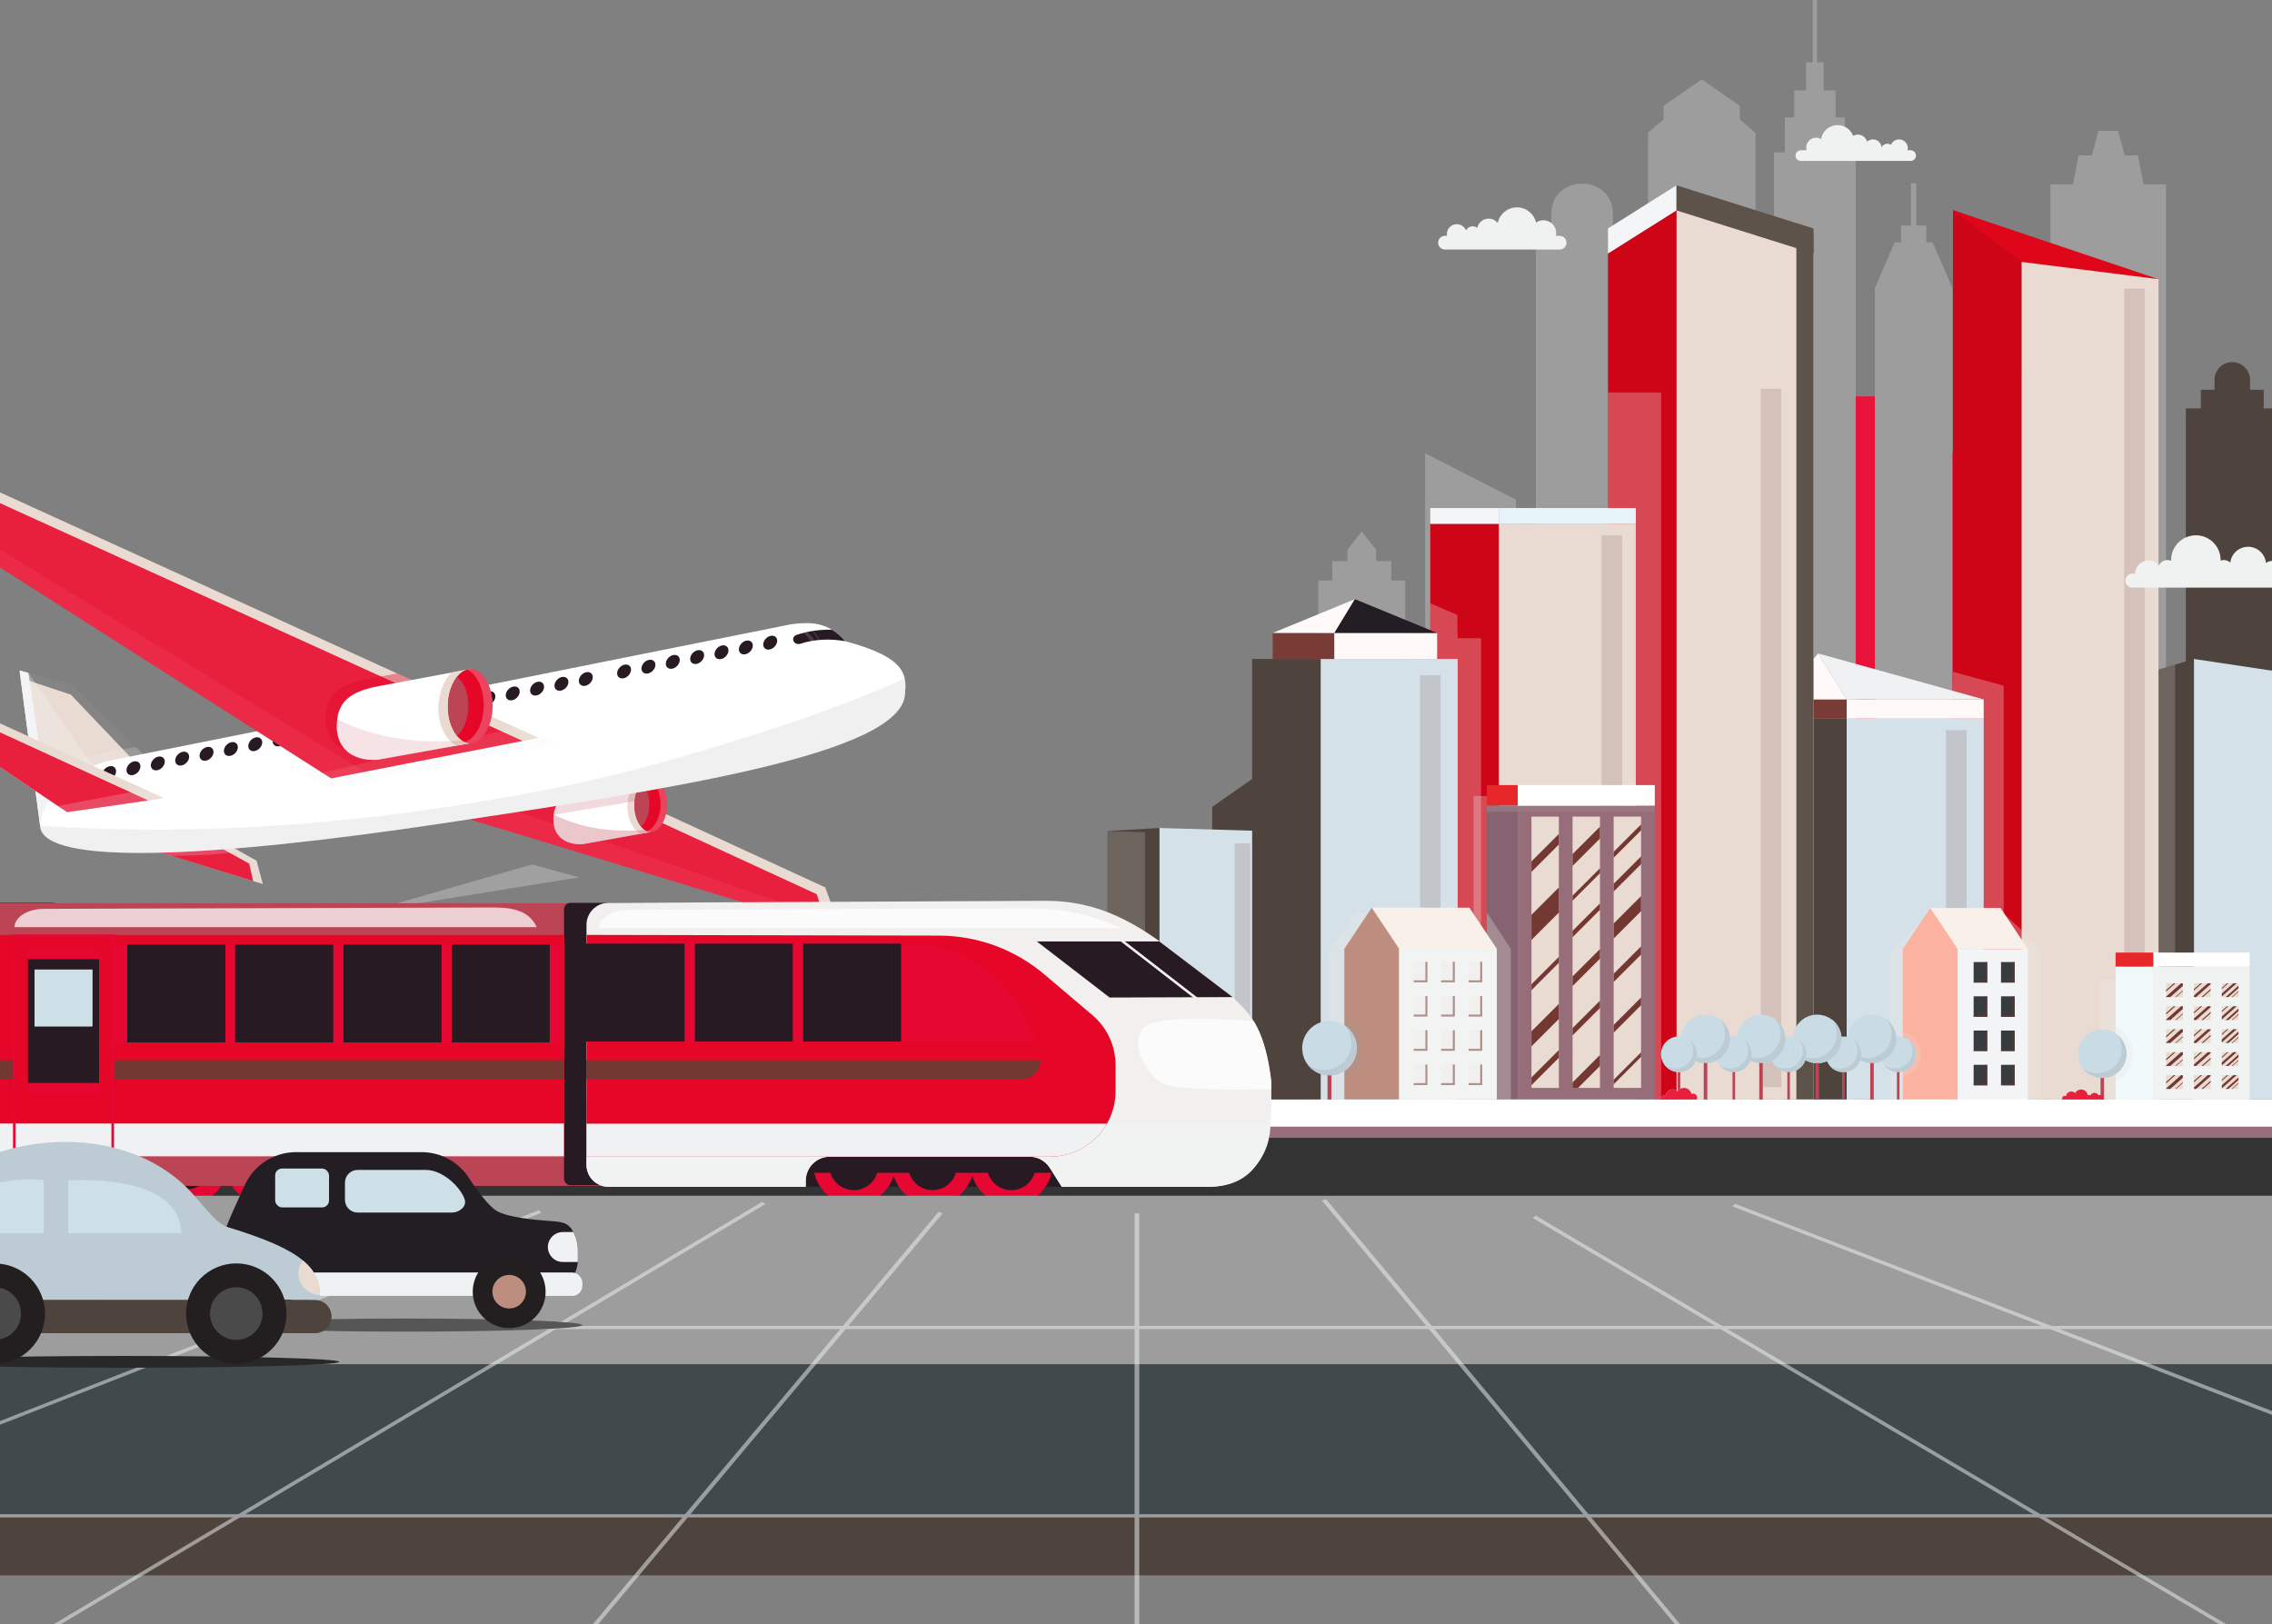 <?xml version="1.0" encoding="UTF-8"?>
<svg id="Layer_2" data-name="Layer 2" xmlns="http://www.w3.org/2000/svg" xmlns:xlink="http://www.w3.org/1999/xlink" viewBox="0 0 1920 1372.71">
  <rect x="0" y="0" width="1920" height="1372.71" fill="#808080" stroke="none"/>
  <defs>
    <style>
      .cls-1 {
        opacity: .1;
      }

      .cls-1, .cls-2, .cls-3, .cls-4, .cls-5, .cls-6, .cls-7, .cls-8, .cls-9, .cls-10, .cls-11, .cls-12, .cls-13, .cls-14, .cls-15, .cls-16, .cls-17, .cls-18, .cls-19, .cls-20, .cls-21, .cls-22, .cls-23, .cls-24, .cls-25, .cls-26, .cls-27, .cls-28, .cls-29, .cls-30, .cls-31, .cls-32, .cls-33, .cls-34, .cls-35, .cls-36, .cls-37, .cls-38, .cls-39, .cls-40, .cls-41, .cls-42, .cls-43, .cls-44, .cls-45, .cls-46, .cls-47, .cls-48, .cls-49, .cls-50, .cls-51, .cls-52, .cls-53, .cls-54, .cls-55, .cls-56, .cls-57, .cls-58, .cls-59, .cls-60, .cls-61, .cls-62, .cls-63, .cls-64, .cls-65, .cls-66, .cls-67 {
        stroke-width: 0px;
      }

      .cls-1, .cls-2, .cls-3, .cls-4, .cls-5, .cls-7, .cls-8, .cls-9, .cls-10, .cls-11, .cls-12, .cls-13, .cls-14, .cls-15, .cls-16, .cls-17, .cls-18, .cls-19, .cls-65, .cls-66, .cls-67 {
        isolation: isolate;
      }

      .cls-1, .cls-2, .cls-11, .cls-16, .cls-20, .cls-67 {
        fill: #f3f4f6;
      }

      .cls-2 {
        opacity: .05;
      }

      .cls-3 {
        fill: #613029;
      }

      .cls-3, .cls-4, .cls-5, .cls-68 {
        opacity: .15;
      }

      .cls-4, .cls-46 {
        fill: #9d9d9d;
      }

      .cls-5, .cls-9, .cls-14, .cls-48 {
        fill: #b45;
      }

      .cls-69 {
        clip-path: url(#clippath);
      }

      .cls-6 {
        fill: none;
      }

      .cls-7 {
        fill: #dddcdb;
      }

      .cls-7, .cls-8, .cls-9, .cls-10, .cls-11 {
        opacity: .2;
      }

      .cls-8, .cls-12, .cls-13, .cls-15, .cls-17 {
        fill: #ebe7e4;
      }

      .cls-10 {
        fill: #a09a97;
      }

      .cls-12 {
        opacity: .13;
      }

      .cls-13 {
        opacity: .35;
      }

      .cls-14, .cls-15, .cls-16 {
        opacity: .3;
      }

      .cls-17 {
        opacity: .07;
      }

      .cls-18 {
        opacity: .4;
      }

      .cls-18, .cls-37 {
        fill: #e50628;
      }

      .cls-70, .cls-65, .cls-67 {
        opacity: .25;
      }

      .cls-71 {
        opacity: .51;
      }

      .cls-19 {
        opacity: .74;
      }

      .cls-19, .cls-55, .cls-65 {
        fill: #fff;
      }

      .cls-21 {
        fill: #f3f5f7;
      }

      .cls-22 {
        fill: #f2f3f3;
      }

      .cls-23 {
        fill: #f8f0e9;
      }

      .cls-24 {
        fill: #5e534b;
      }

      .cls-25 {
        fill: #733831;
      }

      .cls-26 {
        fill: #4e433d;
      }

      .cls-27 {
        fill: #783b36;
      }

      .cls-28 {
        fill: #282828;
      }

      .cls-29 {
        fill: #4a4a4a;
      }

      .cls-30 {
        fill: #565656;
      }

      .cls-31 {
        fill: #281a23;
      }

      .cls-32 {
        fill: #966d79;
      }

      .cls-33 {
        fill: #373c3f;
      }

      .cls-34 {
        fill: #40494b;
      }

      .cls-35 {
        fill: #231f20;
      }

      .cls-36 {
        fill: #221e24;
      }

      .cls-38 {
        fill: #cd0517;
      }

      .cls-39 {
        fill: #c9dbe4;
      }

      .cls-40 {
        fill: #df0619;
      }

      .cls-41 {
        fill: #d4e1e8;
      }

      .cls-42 {
        fill: #bd8e80;
      }

      .cls-43 {
        fill: #bccbd4;
      }

      .cls-44 {
        fill: #cee0e7;
      }

      .cls-45 {
        fill: #866370;
      }

      .cls-47 {
        fill: #333;
      }

      .cls-49 {
        fill: #997e71;
      }

      .cls-50 {
        fill: #f1f0ee;
      }

      .cls-51 {
        fill: #f1f3f3;
      }

      .cls-52 {
        fill: #f1f9fb;
      }

      .cls-53 {
        fill: #f0f1f2;
      }

      .cls-54 {
        fill: #e60833;
      }

      .cls-56 {
        fill: #fff9f9;
      }

      .cls-57 {
        fill: #e71338;
      }

      .cls-58 {
        fill: #e6282b;
      }

      .cls-59 {
        fill: #e91f3e;
      }

      .cls-60 {
        fill: #e9dbd2;
      }

      .cls-61 {
        fill: #fbb2a0;
      }

      .cls-62 {
        fill: #f0f2f2;
      }

      .cls-63 {
        fill: #f4f5f7;
      }

      .cls-64 {
        fill: #e6f4f9;
      }

      .cls-66 {
        fill: #68352d;
        opacity: .5;
      }
    </style>
    <clipPath id="clippath">
      <rect class="cls-6" width="1920" height="1372.71"/>
    </clipPath>
  </defs>
  <g id="Layer_2-2" data-name="Layer 2">
    <g class="cls-69">
      <g id="Isolation_Mode" data-name="Isolation Mode">
        <g>
          <g>
            <g>
              <rect class="cls-57" x="1708.63" y="368.29" width="32.51" height="569.23"/>
              <rect class="cls-54" x="1818.19" y="609.67" width="32.51" height="327.85"/>
              <rect class="cls-54" x="1918.61" y="708.23" width="32.51" height="229.28"/>
              <rect class="cls-57" x="1638.74" y="381.79" width="30.27" height="555.73"/>
              <rect class="cls-57" x="1558.32" y="334.98" width="30.27" height="602.53"/>
              <rect class="cls-57" x="1478.35" y="375.96" width="30.27" height="561.56"/>
              <rect class="cls-57" x="1371.86" y="353.26" width="30.27" height="584.26"/>
              <rect class="cls-57" x="1276.01" y="467.53" width="30.27" height="469.98"/>
              <rect class="cls-57" x="1185.21" y="600.23" width="30.27" height="337.29"/>
              <rect class="cls-57" x="1091.04" y="708.8" width="30.27" height="228.72"/>
              <polygon class="cls-46" points="1508.34 128.8 1508.34 99.27 1516.24 99.27 1516.24 76.42 1526.28 76.42 1526.28 52.69 1531.91 52.69 1531.91 0 1535.5 0 1535.5 52.69 1541.14 52.69 1541.14 76.42 1551.17 76.42 1551.17 99.27 1559.08 99.27 1559.08 128.8 1568.23 128.8 1568.23 937.52 1499.18 937.52 1499.18 128.8 1508.34 128.8"/>
              <path class="cls-46" d="m1310.95,194.75v-13.54c0-34.75,52.12-34.75,52.12,0v13.54h13.03v742.77h-78.19V194.75h13.04Z"/>
              <polygon class="cls-46" points="1751.88 155.73 1756.57 131.34 1767.74 131.34 1773.34 110.64 1789.91 110.64 1795.52 131.34 1806.69 131.34 1811.37 155.73 1830.38 155.73 1830.38 937.52 1732.81 937.52 1732.81 155.73 1751.88 155.73"/>
              <polygon class="cls-49" points="1675.18 308.45 1681.79 308.45 1686.9 291.08 1694.75 291.08 1699.86 308.45 1706.47 308.45 1717.68 335.92 1717.68 937.52 1663.97 937.52 1663.97 335.92 1675.18 308.45"/>
              <polygon class="cls-46" points="1601.19 204.78 1606.46 204.78 1606.46 190.62 1614.93 190.62 1614.93 154.89 1619.41 154.89 1619.41 190.62 1627.88 190.62 1627.88 204.78 1633.14 204.78 1649.96 243.5 1649.96 937.52 1584.38 937.52 1584.38 243.5 1601.19 204.78"/>
              <polygon class="cls-46" points="1405.86 100.96 1405.86 89.47 1438.09 67.05 1470.32 89.47 1470.32 100.96 1483.49 112.17 1483.49 937.52 1392.69 937.52 1392.69 112.17 1405.86 100.96"/>
              <polygon class="cls-46" points="1204.32 937.52 1281.1 937.52 1281.1 422.26 1204.32 383.03 1204.32 937.52"/>
              <path class="cls-26" d="m1859.86,345.13v-15.75h11.54v-8.41c0-8.25,6.73-14.95,15.02-14.95s15.02,6.69,15.02,14.95v8.41h11.54v15.75h12.67v592.38h-78.47V345.13h12.68Z"/>
              <polygon class="cls-26" points="1060.83 656.45 1097.26 681.86 1097.26 937.52 1024.39 937.52 1024.39 681.86 1060.83 656.45"/>
              <polygon class="cls-46" points="1125.84 490.62 1125.84 474.14 1138.7 474.14 1138.7 464.44 1150.79 449.21 1162.88 464.44 1162.88 474.14 1175.73 474.14 1175.73 490.62 1187.5 490.62 1187.5 937.52 1114.07 937.52 1114.07 490.62 1125.84 490.62"/>
            </g>
            <g>
              <g>
                <polygon class="cls-41" points="1854.01 556.88 1854.01 929.18 1969.8 929.18 1969.8 574.25 1854.01 556.88"/>
                <polygon class="cls-26" points="1796.11 574.25 1796.11 929.18 1854.01 929.18 1854.01 556.88 1796.11 574.25"/>
                <polygon class="cls-8" points="1838.08 561.66 1796.11 574.25 1796.11 929.18 1838.08 929.18 1838.08 561.66"/>
              </g>
              <g>
                <polygon class="cls-41" points="979.75 699.71 979.75 982.06 1067.56 971.45 1067.56 702.27 979.75 699.71"/>
                <polygon class="cls-26" points="935.84 702.27 935.84 971.45 979.75 982.06 979.75 699.71 935.84 702.27"/>
                <polygon class="cls-8" points="967.66 703.34 935.84 702.27 935.84 971.45 967.66 982.06 967.66 703.34"/>
                <rect class="cls-3" x="1043.41" y="712.72" width="13.17" height="252.45"/>
              </g>
              <g>
                <polygon class="cls-60" points="1824.1 929.18 1708.31 929.18 1708.31 199.46 1824.1 235.92 1824.1 929.18"/>
                <polygon class="cls-38" points="1708.31 929.18 1650.41 929.18 1650.41 177.58 1708.31 199.46 1708.31 929.18"/>
                <polygon class="cls-40" points="1650.41 177.58 1824.1 235.92 1708.31 221.33 1650.41 177.58"/>
                <rect class="cls-3" x="1795.15" y="243.87" width="17.37" height="674.88"/>
              </g>
              <g>
                <polygon class="cls-15" points="1693.27 579.46 1693.27 579.46 1693.27 579.46 1650.41 567.74 1650.41 929.16 1693.27 929.16 1693.27 579.46"/>
                <rect class="cls-41" x="1560.57" y="607.25" width="115.79" height="321.93"/>
                <rect class="cls-26" x="1502.68" y="607.25" width="57.89" height="321.93"/>
                <rect class="cls-3" x="1644.52" y="616.97" width="17.37" height="303.93"/>
                <g>
                  <rect class="cls-27" x="1502.68" y="591.06" width="57.89" height="16.19"/>
                  <rect class="cls-56" x="1560.57" y="591.06" width="115.79" height="16.19"/>
                  <polygon class="cls-56" points="1536.49 552.22 1502.68 591.06 1560.57 591.06 1536.49 552.22"/>
                  <polygon class="cls-53" points="1536.49 552.22 1676.36 591.06 1560.57 591.06 1536.49 552.22"/>
                </g>
              </g>
              <g>
                <polygon class="cls-60" points="1416.76 177.74 1416.76 929.18 1532.55 929.18 1532.55 214.21 1416.76 177.74"/>
                <polygon class="cls-38" points="1358.86 214.21 1358.86 929.18 1416.76 929.18 1416.76 177.74 1358.86 214.21"/>
                <rect class="cls-3" x="1487.97" y="328.54" width="17.37" height="590.21"/>
                <polygon class="cls-63" points="1416.76 177.74 1358.86 214.21 1358.86 193.06 1416.76 156.6 1416.76 177.74"/>
                <polygon class="cls-24" points="1532.55 214.21 1416.76 177.74 1416.76 156.6 1532.55 193.06 1532.55 214.21"/>
                <polygon class="cls-24" points="1518.06 929.18 1532.55 929.18 1532.55 197.44 1518.06 193.06 1518.06 929.18"/>
                <rect class="cls-15" x="1358.86" y="331.7" width="44.92" height="597.48"/>
              </g>
              <g>
                <rect class="cls-60" x="1266.58" y="442.66" width="115.79" height="486.52"/>
                <rect class="cls-38" x="1208.68" y="442.66" width="57.89" height="486.52"/>
                <rect class="cls-3" x="1353.42" y="452.36" width="17.37" height="468.53"/>
                <rect class="cls-63" x="1208.68" y="429.34" width="57.89" height="13.32"/>
                <rect class="cls-64" x="1266.58" y="429.34" width="115.79" height="13.32"/>
                <polygon class="cls-15" points="1251.61 929.18 1208.68 929.18 1208.68 519.08 1208.68 509.81 1231.54 519.65 1231.73 539.34 1251.61 539.34 1251.61 929.18"/>
              </g>
              <g>
                <rect class="cls-41" x="1116.05" y="556.88" width="115.79" height="372.3"/>
                <rect class="cls-26" x="1058.16" y="556.88" width="57.89" height="372.3"/>
                <rect class="cls-3" x="1200" y="570.66" width="17.37" height="350.24"/>
                <g>
                  <rect class="cls-27" x="1075.53" y="534.9" width="52.1" height="21.98"/>
                  <rect class="cls-56" x="1127.63" y="534.9" width="86.84" height="21.98"/>
                  <polygon class="cls-56" points="1145 506.35 1075.53 534.9 1127.63 534.9 1145 506.35"/>
                  <polygon class="cls-36" points="1145 506.35 1214.47 534.9 1127.63 534.9 1145 506.35"/>
                </g>
              </g>
              <g>
                <rect class="cls-15" x="1245.26" y="672.67" width="28.34" height="129.14"/>
                <rect class="cls-32" x="1282.61" y="680.84" width="115.79" height="248.34"/>
                <rect class="cls-55" x="1282.61" y="663.47" width="115.79" height="17.37"/>
                <rect class="cls-58" x="1256.49" y="663.47" width="26.11" height="17.37"/>
                <rect class="cls-45" x="1256.49" y="680.84" width="26.11" height="248.34"/>
                <rect class="cls-12" x="1256.49" y="680.84" width="26.11" height="5.21"/>
                <g>
                  <g>
                    <rect class="cls-60" x="1294.19" y="690.1" width="23.16" height="229.27"/>
                    <g>
                      <polygon class="cls-25" points="1317.35 704.79 1294.19 727.95 1294.19 736.83 1317.35 713.67 1317.35 704.79"/>
                      <polygon class="cls-25" points="1317.35 749.95 1294.19 773.11 1294.19 794.34 1317.35 771.18 1317.35 749.95"/>
                      <polygon class="cls-25" points="1317.35 808.62 1294.19 831.77 1294.19 836.79 1317.35 813.63 1317.35 808.62"/>
                      <polygon class="cls-25" points="1317.35 848.37 1294.19 871.53 1294.19 884.26 1317.35 861.11 1317.35 848.37"/>
                      <polygon class="cls-25" points="1294.19 910.51 1294.19 917.07 1317.35 893.91 1317.35 887.35 1294.19 910.51"/>
                    </g>
                  </g>
                  <g>
                    <rect class="cls-60" x="1328.92" y="690.1" width="23.16" height="229.27"/>
                    <polygon class="cls-25" points="1352.08 698.62 1328.92 721.78 1328.92 731.81 1352.08 708.65 1352.08 698.62"/>
                    <polygon class="cls-25" points="1352.08 733.74 1328.92 756.9 1328.92 761.14 1352.08 737.99 1352.08 733.74"/>
                    <polygon class="cls-25" points="1328.92 792.02 1352.08 768.86 1352.08 763.46 1328.92 786.62 1328.92 792.02"/>
                    <polygon class="cls-25" points="1352.08 802.06 1328.92 825.21 1328.92 833.32 1352.08 810.16 1352.08 802.06"/>
                    <polygon class="cls-25" points="1328.92 868.83 1328.92 875 1352.08 851.84 1352.08 845.67 1328.92 868.83"/>
                    <polygon class="cls-25" points="1352.08 891.6 1328.92 914.76 1328.92 919.38 1333.57 919.38 1352.08 900.86 1352.08 891.6"/>
                  </g>
                  <g>
                    <rect class="cls-60" x="1363.66" y="690.1" width="23.16" height="229.27"/>
                    <polygon class="cls-25" points="1386.82 696.69 1363.66 719.85 1363.66 724.86 1386.82 701.71 1386.82 696.69"/>
                    <polygon class="cls-25" points="1386.82 723.71 1363.66 746.86 1363.66 753.42 1386.82 730.27 1386.82 723.71"/>
                    <polygon class="cls-25" points="1386.82 842.97 1363.66 866.12 1363.66 872.69 1386.82 849.53 1386.82 842.97"/>
                    <polygon class="cls-25" points="1386.82 889.28 1363.66 912.44 1363.66 916.3 1386.82 893.14 1386.82 889.28"/>
                    <polygon class="cls-25" points="1363.66 822.9 1363.66 829.84 1386.82 806.69 1386.82 799.74 1363.66 822.9"/>
                    <polygon class="cls-25" points="1386.82 757.28 1363.66 780.44 1363.66 793.18 1386.82 770.02 1386.82 757.28"/>
                  </g>
                </g>
                <rect class="cls-17" x="1282.61" y="680.84" width="115.79" height="5.21"/>
              </g>
              <g>
                <polygon class="cls-15" points="1166.57 771.13 1145.72 771.13 1145.72 771.13 1146.3 771.13 1122.56 805 1122.56 929.18 1166.57 929.18 1166.57 771.13"/>
                <polygon class="cls-15" points="1276.73 801.81 1256.49 771.08 1256.49 929.18 1276.73 929.18 1276.73 801.81 1276.73 801.81 1276.73 801.81"/>
                <polygon class="cls-23" points="1241.76 767.08 1159.23 767.08 1159.23 801.81 1264.91 801.81 1241.76 767.08"/>
                <polygon class="cls-42" points="1136.07 801.81 1136.07 929.18 1182.38 929.18 1182.38 801.81 1159.23 767.08 1136.07 801.81"/>
                <rect class="cls-22" x="1182.38" y="801.81" width="82.53" height="127.37"/>
                <g>
                  <g>
                    <g>
                      <rect class="cls-50" x="1194.7" y="812.77" width="11.58" height="17.37"/>
                      <rect class="cls-50" x="1217.86" y="812.77" width="11.58" height="17.37"/>
                      <rect class="cls-50" x="1241.02" y="812.77" width="11.58" height="17.37"/>
                    </g>
                    <polygon class="cls-66" points="1250.87 828.47 1241.02 828.47 1241.02 830.13 1252.6 830.13 1252.6 812.77 1250.87 812.77 1250.87 828.47"/>
                    <polygon class="cls-66" points="1227.71 828.47 1217.86 828.47 1217.86 830.13 1229.44 830.13 1229.44 812.77 1227.71 812.77 1227.71 828.47"/>
                    <polygon class="cls-66" points="1204.56 828.47 1194.7 828.47 1194.7 830.13 1206.28 830.13 1206.28 812.77 1204.56 812.77 1204.56 828.47"/>
                  </g>
                  <g>
                    <g>
                      <rect class="cls-50" x="1194.7" y="841.71" width="11.58" height="17.37"/>
                      <rect class="cls-50" x="1217.86" y="841.71" width="11.58" height="17.37"/>
                      <rect class="cls-50" x="1241.02" y="841.71" width="11.58" height="17.37"/>
                    </g>
                    <polygon class="cls-66" points="1250.87 857.41 1241.02 857.41 1241.02 859.08 1252.6 859.08 1252.6 841.71 1250.87 841.71 1250.87 857.41"/>
                    <polygon class="cls-66" points="1227.71 857.41 1217.86 857.41 1217.86 859.08 1229.44 859.08 1229.44 841.71 1227.71 841.71 1227.71 857.41"/>
                    <polygon class="cls-66" points="1204.56 857.41 1194.7 857.41 1194.7 859.08 1206.28 859.08 1206.28 841.71 1204.56 841.71 1204.56 857.41"/>
                  </g>
                  <g>
                    <g>
                      <rect class="cls-50" x="1194.7" y="870.66" width="11.58" height="17.37"/>
                      <rect class="cls-50" x="1217.86" y="870.66" width="11.58" height="17.37"/>
                      <rect class="cls-50" x="1241.02" y="870.66" width="11.58" height="17.37"/>
                    </g>
                    <polygon class="cls-66" points="1250.87 886.36 1241.02 886.36 1241.02 888.03 1252.6 888.03 1252.6 870.66 1250.87 870.66 1250.87 886.36"/>
                    <polygon class="cls-66" points="1227.71 886.36 1217.86 886.36 1217.86 888.03 1229.44 888.03 1229.44 870.66 1227.71 870.66 1227.71 886.36"/>
                    <polygon class="cls-66" points="1204.56 886.36 1194.7 886.36 1194.7 888.03 1206.28 888.03 1206.28 870.66 1204.56 870.66 1204.56 886.36"/>
                  </g>
                  <g>
                    <g>
                      <rect class="cls-50" x="1194.7" y="899.61" width="11.58" height="17.37"/>
                      <rect class="cls-50" x="1217.86" y="899.61" width="11.58" height="17.37"/>
                      <rect class="cls-50" x="1241.02" y="899.61" width="11.58" height="17.37"/>
                    </g>
                    <polygon class="cls-66" points="1250.87 915.31 1241.02 915.31 1241.02 916.98 1252.6 916.98 1252.6 899.61 1250.87 899.61 1250.87 915.31"/>
                    <polygon class="cls-66" points="1227.71 915.31 1217.86 915.31 1217.86 916.98 1229.44 916.98 1229.44 899.61 1227.71 899.61 1227.71 915.31"/>
                    <polygon class="cls-66" points="1204.56 915.31 1194.7 915.31 1194.7 916.98 1206.28 916.98 1206.28 899.61 1204.56 899.61 1204.56 915.31"/>
                  </g>
                </g>
              </g>
              <g>
                <polygon class="cls-15" points="1638.57 771.37 1630.45 771.37 1596.87 805.24 1596.87 929.42 1638.57 929.42 1638.57 771.37"/>
                <polygon class="cls-15" points="1725.57 802.06 1692.6 771.32 1692.6 929.42 1725.57 929.42 1725.57 802.06 1725.57 802.06 1725.57 802.06"/>
                <polygon class="cls-23" points="1690.59 767.32 1631.22 767.32 1631.22 802.06 1713.75 802.06 1690.59 767.32"/>
                <polygon class="cls-61" points="1608.06 802.06 1608.06 929.42 1654.38 929.42 1654.38 802.06 1631.22 767.32 1608.06 802.06"/>
                <rect class="cls-20" x="1654.38" y="802.06" width="59.37" height="127.37"/>
                <g>
                  <g>
                    <g>
                      <rect class="cls-33" x="1667.86" y="813.01" width="11.58" height="17.37"/>
                      <rect class="cls-33" x="1691.01" y="813.01" width="11.58" height="17.37"/>
                    </g>
                    <polygon class="cls-66" points="1700.87 828.71 1691.01 828.71 1691.01 830.38 1702.59 830.38 1702.59 813.01 1700.87 813.01 1700.87 828.71"/>
                    <polygon class="cls-66" points="1677.71 828.71 1667.86 828.71 1667.86 830.38 1679.43 830.38 1679.43 813.01 1677.71 813.01 1677.71 828.71"/>
                  </g>
                  <g>
                    <g>
                      <rect class="cls-33" x="1667.86" y="841.96" width="11.58" height="17.37"/>
                      <rect class="cls-33" x="1691.01" y="841.96" width="11.58" height="17.37"/>
                    </g>
                    <polygon class="cls-66" points="1700.87 857.66 1691.01 857.66 1691.01 859.32 1702.59 859.32 1702.59 841.96 1700.87 841.96 1700.87 857.66"/>
                    <polygon class="cls-66" points="1677.71 857.66 1667.86 857.66 1667.86 859.32 1679.43 859.32 1679.43 841.96 1677.71 841.96 1677.71 857.66"/>
                  </g>
                  <g>
                    <g>
                      <rect class="cls-33" x="1667.86" y="870.9" width="11.58" height="17.37"/>
                      <rect class="cls-33" x="1691.01" y="870.9" width="11.58" height="17.37"/>
                    </g>
                    <polygon class="cls-66" points="1700.87 886.6 1691.01 886.6 1691.01 888.27 1702.59 888.27 1702.59 870.9 1700.87 870.9 1700.87 886.6"/>
                    <polygon class="cls-66" points="1677.71 886.6 1667.86 886.6 1667.86 888.27 1679.43 888.27 1679.43 870.9 1677.71 870.9 1677.71 886.6"/>
                  </g>
                  <g>
                    <g>
                      <rect class="cls-33" x="1667.86" y="899.85" width="11.58" height="17.37"/>
                      <rect class="cls-33" x="1691.01" y="899.85" width="11.58" height="17.37"/>
                    </g>
                    <polygon class="cls-66" points="1700.87 915.55 1691.01 915.55 1691.01 917.22 1702.59 917.22 1702.59 899.85 1700.87 899.85 1700.87 915.55"/>
                    <polygon class="cls-66" points="1677.71 915.55 1667.86 915.55 1667.86 917.22 1679.43 917.22 1679.43 899.85 1677.71 899.85 1677.71 915.55"/>
                  </g>
                </g>
              </g>
              <g>
                <rect class="cls-13" x="1774.06" y="827.94" width="21.46" height="101.24"/>
                <g>
                  <rect class="cls-51" x="1819.67" y="816.88" width="81.43" height="112.3"/>
                  <rect class="cls-52" x="1787.82" y="816.88" width="31.85" height="112.3"/>
                  <rect class="cls-55" x="1819.67" y="805.01" width="81.43" height="11.87"/>
                  <rect class="cls-58" x="1787.82" y="805.01" width="31.85" height="11.87"/>
                  <g>
                    <g>
                      <g>
                        <rect class="cls-60" x="1830.51" y="830.97" width="14.12" height="11.64"/>
                        <rect class="cls-60" x="1854.04" y="830.97" width="14.12" height="11.64"/>
                        <rect class="cls-60" x="1877.57" y="830.97" width="14.12" height="11.64"/>
                      </g>
                      <g>
                        <polygon class="cls-25" points="1836.97 830.97 1830.51 836.71 1830.51 837.94 1838.36 830.97 1836.97 830.97"/>
                        <polygon class="cls-25" points="1844.62 830.97 1843.18 830.97 1830.51 842.2 1830.51 842.61 1834.06 842.61 1844.62 833.25 1844.62 830.97"/>
                        <polygon class="cls-25" points="1844.62 836.93 1838.21 842.61 1839.02 842.61 1844.62 837.64 1844.62 836.93"/>
                        <polygon class="cls-25" points="1868.15 831.73 1868.15 830.97 1865.72 830.97 1854.04 841.33 1854.04 842.61 1855.87 842.61 1868.15 831.73"/>
                        <polygon class="cls-25" points="1868.15 835.74 1860.4 842.61 1861.71 842.61 1868.15 836.9 1868.15 835.74"/>
                        <polygon class="cls-25" points="1859.59 830.97 1854.04 835.9 1854.04 837.06 1860.91 830.97 1859.59 830.97"/>
                        <polygon class="cls-25" points="1881.99 830.97 1877.57 834.9 1877.57 835.87 1883.09 830.97 1881.99 830.97"/>
                        <polygon class="cls-25" points="1887.32 830.97 1877.57 839.62 1877.57 842.14 1890.16 830.97 1887.32 830.97"/>
                        <polygon class="cls-25" points="1891.68 832.99 1880.82 842.61 1883.16 842.61 1891.68 835.06 1891.68 832.99"/>
                        <polygon class="cls-25" points="1891.68 837.45 1885.86 842.61 1886.59 842.61 1891.68 838.1 1891.68 837.45"/>
                      </g>
                    </g>
                    <g>
                      <g>
                        <rect class="cls-60" x="1830.51" y="850.37" width="14.12" height="11.64"/>
                        <rect class="cls-60" x="1854.04" y="850.37" width="14.12" height="11.64"/>
                        <rect class="cls-60" x="1877.57" y="850.37" width="14.12" height="11.64"/>
                      </g>
                      <g>
                        <polygon class="cls-25" points="1836.97 850.37 1830.51 856.11 1830.51 857.34 1838.36 850.37 1836.97 850.37"/>
                        <polygon class="cls-25" points="1844.62 850.37 1843.18 850.37 1830.51 861.61 1830.51 862.02 1834.06 862.02 1844.62 852.65 1844.62 850.37"/>
                        <polygon class="cls-25" points="1844.62 856.33 1838.21 862.02 1839.02 862.02 1844.62 857.05 1844.62 856.33"/>
                        <polygon class="cls-25" points="1868.15 851.13 1868.15 850.37 1865.72 850.37 1854.04 860.73 1854.04 862.02 1855.87 862.02 1868.15 851.13"/>
                        <polygon class="cls-25" points="1868.15 855.14 1860.4 862.02 1861.71 862.02 1868.15 856.3 1868.15 855.14"/>
                        <polygon class="cls-25" points="1859.59 850.37 1854.04 855.3 1854.04 856.46 1860.91 850.37 1859.59 850.37"/>
                        <polygon class="cls-25" points="1881.99 850.37 1877.57 854.3 1877.57 855.27 1883.09 850.37 1881.99 850.37"/>
                        <polygon class="cls-25" points="1887.32 850.37 1877.57 859.02 1877.57 861.54 1890.16 850.37 1887.32 850.37"/>
                        <polygon class="cls-25" points="1891.68 852.39 1880.82 862.02 1883.16 862.02 1891.68 854.46 1891.68 852.39"/>
                        <polygon class="cls-25" points="1891.68 856.85 1885.86 862.02 1886.59 862.02 1891.68 857.5 1891.68 856.85"/>
                      </g>
                    </g>
                    <g>
                      <g>
                        <rect class="cls-60" x="1830.51" y="869.78" width="14.12" height="11.64"/>
                        <rect class="cls-60" x="1854.04" y="869.78" width="14.12" height="11.64"/>
                        <rect class="cls-60" x="1877.57" y="869.78" width="14.12" height="11.64"/>
                      </g>
                      <g>
                        <polygon class="cls-25" points="1836.97 869.78 1830.51 875.51 1830.51 876.74 1838.36 869.78 1836.97 869.78"/>
                        <polygon class="cls-25" points="1844.62 869.78 1843.18 869.78 1830.51 881.01 1830.51 881.42 1834.06 881.42 1844.62 872.05 1844.62 869.78"/>
                        <polygon class="cls-25" points="1844.62 875.74 1838.21 881.42 1839.02 881.42 1844.62 876.45 1844.62 875.74"/>
                        <polygon class="cls-25" points="1868.15 870.53 1868.15 869.78 1865.72 869.78 1854.04 880.13 1854.04 881.42 1855.87 881.42 1868.15 870.53"/>
                        <polygon class="cls-25" points="1868.15 874.54 1860.4 881.42 1861.71 881.42 1868.15 875.7 1868.15 874.54"/>
                        <polygon class="cls-25" points="1859.59 869.78 1854.04 874.7 1854.04 875.87 1860.91 869.78 1859.59 869.78"/>
                        <polygon class="cls-25" points="1881.99 869.78 1877.57 873.7 1877.57 874.67 1883.09 869.78 1881.99 869.78"/>
                        <polygon class="cls-25" points="1887.32 869.78 1877.57 878.42 1877.57 880.94 1890.16 869.78 1887.32 869.78"/>
                        <polygon class="cls-25" points="1891.68 871.79 1880.82 881.42 1883.16 881.42 1891.68 873.86 1891.68 871.79"/>
                        <polygon class="cls-25" points="1891.68 876.25 1885.86 881.42 1886.59 881.42 1891.68 876.9 1891.68 876.25"/>
                      </g>
                    </g>
                    <g>
                      <g>
                        <rect class="cls-60" x="1830.51" y="889.18" width="14.12" height="11.64"/>
                        <rect class="cls-60" x="1854.04" y="889.18" width="14.12" height="11.64"/>
                        <rect class="cls-60" x="1877.57" y="889.18" width="14.12" height="11.64"/>
                      </g>
                      <g>
                        <polygon class="cls-25" points="1836.97 889.18 1830.51 894.91 1830.51 896.14 1838.36 889.18 1836.97 889.18"/>
                        <polygon class="cls-25" points="1844.62 889.18 1843.18 889.18 1830.51 900.41 1830.51 900.82 1834.06 900.82 1844.62 891.45 1844.62 889.18"/>
                        <polygon class="cls-25" points="1844.62 895.14 1838.21 900.82 1839.02 900.82 1844.62 895.85 1844.62 895.14"/>
                        <polygon class="cls-25" points="1868.15 889.93 1868.15 889.18 1865.72 889.18 1854.04 899.54 1854.04 900.82 1855.87 900.82 1868.15 889.93"/>
                        <polygon class="cls-25" points="1868.15 893.94 1860.4 900.82 1861.71 900.82 1868.15 895.11 1868.15 893.94"/>
                        <polygon class="cls-25" points="1859.59 889.18 1854.04 894.1 1854.04 895.27 1860.91 889.18 1859.59 889.18"/>
                        <polygon class="cls-25" points="1881.99 889.18 1877.57 893.1 1877.57 894.07 1883.09 889.18 1881.99 889.18"/>
                        <polygon class="cls-25" points="1887.32 889.18 1877.57 897.82 1877.57 900.34 1890.16 889.18 1887.32 889.18"/>
                        <polygon class="cls-25" points="1891.68 891.19 1880.82 900.82 1883.16 900.82 1891.68 893.26 1891.68 891.19"/>
                        <polygon class="cls-25" points="1891.68 895.66 1885.86 900.82 1886.59 900.82 1891.68 896.3 1891.68 895.66"/>
                      </g>
                    </g>
                    <g>
                      <g>
                        <rect class="cls-60" x="1830.51" y="908.58" width="14.12" height="11.64"/>
                        <rect class="cls-60" x="1854.04" y="908.58" width="14.12" height="11.64"/>
                        <rect class="cls-60" x="1877.57" y="908.58" width="14.12" height="11.64"/>
                      </g>
                      <g>
                        <polygon class="cls-25" points="1836.97 908.58 1830.51 914.31 1830.51 915.54 1838.36 908.58 1836.97 908.58"/>
                        <polygon class="cls-25" points="1844.62 908.58 1843.18 908.58 1830.51 919.81 1830.51 920.22 1834.06 920.22 1844.62 910.85 1844.62 908.58"/>
                        <polygon class="cls-25" points="1844.62 914.54 1838.21 920.22 1839.02 920.22 1844.62 915.25 1844.62 914.54"/>
                        <polygon class="cls-25" points="1868.15 909.33 1868.15 908.58 1865.72 908.58 1854.04 918.94 1854.04 920.22 1855.87 920.22 1868.15 909.33"/>
                        <polygon class="cls-25" points="1868.15 913.34 1860.4 920.22 1861.71 920.22 1868.15 914.51 1868.15 913.34"/>
                        <polygon class="cls-25" points="1859.59 908.58 1854.04 913.5 1854.04 914.67 1860.91 908.58 1859.59 908.58"/>
                        <polygon class="cls-25" points="1881.99 908.58 1877.57 912.5 1877.57 913.47 1883.09 908.58 1881.99 908.58"/>
                        <polygon class="cls-25" points="1887.32 908.58 1877.57 917.22 1877.57 919.75 1890.16 908.58 1887.32 908.58"/>
                        <polygon class="cls-25" points="1891.68 910.59 1880.82 920.22 1883.16 920.22 1891.68 912.66 1891.68 910.59"/>
                        <polygon class="cls-25" points="1891.68 915.06 1885.86 920.22 1886.59 920.22 1891.68 915.7 1891.68 915.06"/>
                      </g>
                    </g>
                  </g>
                  <rect class="cls-12" x="1787.82" y="816.88" width="31.85" height="5.56"/>
                  <rect class="cls-12" x="1819.67" y="816.88" width="81.43" height="5.56"/>
                </g>
              </g>
            </g>
            <path class="cls-62" d="m1215.33,205.09h0c0,3.2,2.6,5.8,5.8,5.8h96.85c3.2,0,5.8-2.6,5.8-5.8h0c0-3.2-2.6-5.8-5.8-5.8h-3.17c.18-.78.27-1.58.27-2.41,0-5.93-4.81-10.75-10.75-10.75-2.33,0-4.48.74-6.24,2-1.67-7.39-8.27-12.9-16.16-12.9s-14.69,5.68-16.23,13.23c-1.81-2.24-4.57-3.68-7.67-3.68-4.76,0-8.73,3.37-9.65,7.86-1.07-.86-2.43-1.37-3.92-1.37-2.43,0-4.53,1.38-5.58,3.39-1.25-3.06-4.26-5.21-7.77-5.21-4.64,0-8.39,3.76-8.39,8.39,0,.49.04.97.13,1.44h-1.72c-3.2,0-5.8,2.6-5.8,5.8h0Zm51.6-6.24c.07.15.15.3.22.45h-.45c.08-.15.15-.3.23-.45Z"/>
            <path class="cls-62" d="m1796.11,490.67h0c0,3.27,2.65,5.93,5.92,5.93h128.44c3.27,0,5.93-2.65,5.93-5.93h0c0-3.27-2.65-5.93-5.93-5.93h-2.01c.18-.69.28-1.42.28-2.17,0-4.73-3.84-8.57-8.57-8.57-1.98,0-3.8.67-5.25,1.8-.73-7.7-7.21-13.72-15.1-13.72s-14.18,5.85-15.06,13.38c-1.41-1.35-3.33-2.18-5.43-2.18-.97,0-1.9.18-2.75.5,0-.17.01-.33.01-.5,0-11.55-9.36-20.91-20.91-20.91s-20.92,9.36-20.92,20.91c0,.21,0,.42.02.63-.96-.41-2.01-.63-3.12-.63-3.17,0-5.91,1.84-7.21,4.52-2.09-2.54-5.26-4.16-8.81-4.16-6.2,0-11.24,4.95-11.39,11.11h-2.22c-3.27,0-5.92,2.65-5.92,5.93h0Zm90.37-6.21c.05.1.11.19.16.29h-.3c.05-.09.1-.19.14-.29h0Z"/>
            <path class="cls-62" d="m1521.84,126.98h4.83c-.2-.72-.31-1.48-.31-2.26,0-4.62,3.75-8.37,8.37-8.37,1.54,0,2.99.42,4.23,1.15,1.1-6.69,6.9-11.79,13.9-11.79,6.04,0,11.19,3.8,13.2,9.14,1.18-.69,2.56-1.09,4.03-1.09,3.73,0,6.86,2.55,7.74,6,1.3-1.21,3.04-1.95,4.96-1.95,3.84,0,6.98,2.97,7.25,6.73.94-1.84,2.85-3.11,5.06-3.11,1.07,0,2.08.3,2.94.82,1.15-2.62,3.76-4.44,6.8-4.44,4.1,0,7.43,3.33,7.43,7.43,0,.6-.07,1.18-.21,1.74h2.56c2.49,0,4.51,2.02,4.51,4.51s-2.02,4.51-4.51,4.51h-92.78c-2.49,0-4.51-2.02-4.51-4.51s2.02-4.51,4.51-4.51Z"/>
            <g>
              <g>
                <rect class="cls-55" x="877.14" y="929.18" width="1273.67" height="34.74"/>
                <rect class="cls-32" x="877.14" y="952.12" width="1273.67" height="11.79"/>
              </g>
              <g>
                <path class="cls-10" d="m1136.07,859.76v52.04c9.67-4.66,16.35-14.56,16.35-26.02s-6.67-21.35-16.35-26.02h0Z"/>
                <circle class="cls-39" cx="1123.5" cy="885.78" r="23.07"/>
                <path class="cls-48" d="m1123.5,905.68h0c-.92,0-1.67.75-1.67,1.67v21.83h3.34v-21.83c0-.92-.75-1.67-1.67-1.67h0Z"/>
                <path class="cls-43" d="m1137.37,867.35c2.91,3.86,4.64,8.66,4.64,13.87,0,12.74-10.33,23.07-23.07,23.07-5.21,0-10.01-1.73-13.87-4.64,4.21,5.59,10.9,9.2,18.43,9.2,12.74,0,23.07-10.33,23.07-23.07,0-7.53-3.61-14.22-9.2-18.43h0Z"/>
              </g>
              <g>
                <path class="cls-7" d="m1787.82,867.35v46.35c8.61-4.15,14.56-12.97,14.56-23.18s-5.94-19.02-14.56-23.18h0Z"/>
                <circle class="cls-39" cx="1776.45" cy="890.46" r="20.55" transform="translate(501.74 2414.85) rotate(-76.72)"/>
                <path class="cls-48" d="m1776.56,908.25h0c.82,0,1.49.67,1.49,1.49v19.45h-2.97v-19.45c0-.82.67-1.49,1.49-1.49h-.01Z"/>
                <path class="cls-43" d="m1788.91,874.1c2.59,3.44,4.13,7.72,4.13,12.35,0,11.35-9.2,20.55-20.55,20.55-4.64,0-8.92-1.54-12.35-4.13,3.75,4.98,9.71,8.19,16.42,8.19,11.35,0,20.55-9.2,20.55-20.55,0-6.71-3.22-12.67-8.19-16.42h0Z"/>
              </g>
              <g>
                <g>
                  <path class="cls-8" d="m1608.06,871.89v38.22c8.86-1.85,15.51-9.7,15.51-19.11s-6.65-17.26-15.51-19.11Z"/>
                  <circle class="cls-39" cx="1604.25" cy="891.06" r="15.06" transform="translate(467.66 2331.81) rotate(-80.78)"/>
                  <path class="cls-48" d="m1604.13,903.99h0c-.6,0-1.09.49-1.09,1.09v24.1h2.18v-24.1c0-.6-.49-1.09-1.09-1.09h0Z"/>
                  <path class="cls-43" d="m1613.19,878.96c1.9,2.52,3.03,5.66,3.03,9.06,0,8.32-6.74,15.06-15.06,15.06-3.4,0-6.54-1.13-9.06-3.03,2.75,3.65,7.12,6.01,12.04,6.01,8.32,0,15.06-6.74,15.06-15.06,0-4.92-2.36-9.29-6.01-12.04Z"/>
                </g>
                <g>
                  <circle class="cls-39" cx="1581.97" cy="878.04" r="20.55" transform="translate(-172.66 436.61) rotate(-14.91)"/>
                  <path class="cls-48" d="m1583.46,929.18v-32.11c0-.82-.67-1.48-1.49-1.48s-1.49.66-1.49,1.48v32.11h2.98Z"/>
                  <path class="cls-43" d="m1594.33,861.44c2.59,3.44,4.13,7.72,4.13,12.35,0,11.35-9.2,20.55-20.55,20.55-4.64,0-8.92-1.54-12.35-4.13,3.75,4.98,9.71,8.19,16.42,8.19,11.35,0,20.55-9.2,20.55-20.55,0-6.71-3.22-12.67-8.19-16.42h0Z"/>
                </g>
                <g>
                  <circle class="cls-39" cx="1557.85" cy="891.01" r="15.06" transform="translate(443.66 2297.91) rotate(-81.39)"/>
                  <path class="cls-48" d="m1557.82,903.99h0c-.6,0-1.09.49-1.09,1.09v24.1h2.18v-24.1c0-.6-.49-1.09-1.09-1.09h0Z"/>
                  <path class="cls-43" d="m1566.88,878.96c1.9,2.52,3.03,5.66,3.03,9.06,0,8.32-6.74,15.06-15.06,15.06-3.4,0-6.54-1.13-9.06-3.03,2.75,3.65,7.12,6.01,12.04,6.01,8.32,0,15.06-6.74,15.06-15.06,0-4.92-2.36-9.29-6.01-12.04Z"/>
                </g>
                <g>
                  <circle class="cls-39" cx="1535.67" cy="878.01" r="20.55" transform="translate(-221.06 670.44) rotate(-23.02)"/>
                  <path class="cls-48" d="m1537.15,929.18v-32.11c0-.82-.67-1.48-1.49-1.48s-1.49.66-1.49,1.48v32.11h2.98Z"/>
                  <path class="cls-43" d="m1548.01,861.44c2.59,3.44,4.13,7.72,4.13,12.35,0,11.35-9.2,20.55-20.55,20.55-4.64,0-8.92-1.54-12.35-4.13,3.75,4.98,9.71,8.19,16.42,8.19,11.35,0,20.55-9.2,20.55-20.55,0-6.71-3.22-12.67-8.19-16.42h0Z"/>
                </g>
                <g>
                  <circle class="cls-39" cx="1511.36" cy="890.93" r="15.06" transform="translate(388.13 2238.64) rotate(-80.71)"/>
                  <path class="cls-48" d="m1511.5,903.99h0c-.6,0-1.09.49-1.09,1.09v24.1h2.18v-24.1c0-.6-.49-1.09-1.09-1.09h0Z"/>
                  <path class="cls-43" d="m1520.56,878.96c1.9,2.52,3.03,5.66,3.03,9.06,0,8.32-6.74,15.06-15.06,15.06-3.4,0-6.54-1.13-9.06-3.03,2.75,3.65,7.12,6.01,12.04,6.01,8.32,0,15.06-6.74,15.06-15.06,0-4.92-2.36-9.29-6.01-12.04Z"/>
                </g>
                <g>
                  <circle class="cls-39" cx="1488.2" cy="878.01" r="20.55" transform="translate(-224.84 651.88) rotate(-23.02)"/>
                  <path class="cls-48" d="m1489.67,929.18v-32.11c0-.82-.67-1.48-1.49-1.48s-1.49.66-1.49,1.48v32.11h2.98Z"/>
                  <path class="cls-43" d="m1500.54,861.44c2.59,3.44,4.13,7.72,4.13,12.35,0,11.35-9.2,20.55-20.55,20.55-4.64,0-8.92-1.54-12.35-4.13,3.75,4.98,9.71,8.19,16.42,8.19,11.35,0,20.55-9.2,20.55-20.55,0-6.71-3.22-12.67-8.19-16.42h0Z"/>
                </g>
                <g>
                  <circle class="cls-39" cx="1465.04" cy="890.92" r="15.06" transform="translate(349.3 2192.93) rotate(-80.71)"/>
                  <path class="cls-48" d="m1465.19,903.99h0c-.6,0-1.09.49-1.09,1.09v24.1h2.18v-24.1c0-.6-.49-1.09-1.09-1.09h0Z"/>
                  <path class="cls-43" d="m1474.24,878.96c1.9,2.52,3.03,5.66,3.03,9.06,0,8.32-6.74,15.06-15.06,15.06-3.4,0-6.54-1.13-9.06-3.03,2.75,3.65,7.12,6.01,12.04,6.01,8.32,0,15.06-6.74,15.06-15.06,0-4.92-2.36-9.29-6.01-12.04Z"/>
                </g>
                <g>
                  <circle class="cls-39" cx="1441.3" cy="878.01" r="20.55" transform="translate(-228.57 633.54) rotate(-23.02)"/>
                  <path class="cls-48" d="m1442.78,929.18v-32.11c0-.82-.67-1.48-1.49-1.48s-1.49.66-1.49,1.48v32.11h2.98Z"/>
                  <path class="cls-43" d="m1453.65,861.44c2.59,3.44,4.13,7.72,4.13,12.35,0,11.35-9.2,20.55-20.55,20.55-4.64,0-8.92-1.54-12.35-4.13,3.75,4.98,9.71,8.19,16.42,8.19,11.35,0,20.55-9.2,20.55-20.55,0-6.71-3.22-12.67-8.19-16.42h0Z"/>
                </g>
                <g>
                  <path class="cls-48" d="m1418.87,903.99h0c-.6,0-1.09.49-1.09,1.09v24.1h2.18v-24.1c0-.6-.49-1.09-1.09-1.09h0Z"/>
                  <circle class="cls-39" cx="1418.73" cy="890.93" r="15.06" transform="translate(310.47 2147.23) rotate(-80.71)"/>
                  <path class="cls-43" d="m1427.93,878.96c1.9,2.52,3.03,5.66,3.03,9.06,0,8.32-6.74,15.06-15.06,15.06-3.4,0-6.54-1.13-9.06-3.03,2.75,3.65,7.12,6.01,12.04,6.01,8.32,0,15.06-6.74,15.06-15.06,0-4.92-2.36-9.29-6.01-12.04Z"/>
                </g>
              </g>
              <path class="cls-34" d="m1035.71,926.87c.32,0,.61.09.85.26.26-1.46,1.53-2.57,3.06-2.57.33,0,.66.05.96.15.22-4.41,3.87-7.92,8.33-7.92,3.21,0,5.99,1.81,7.39,4.46.62-.24,1.3-.37,2.01-.37,2.26,0,4.21,1.34,5.09,3.28.47-.22,1-.35,1.56-.35,2,0,3.62,1.62,3.62,3.62,0,.64-.16,1.23-.45,1.75h-33.77c-.12-.22-.19-.48-.19-.75,0-.86.7-1.55,1.55-1.55h-.01Z"/>
              <path class="cls-39" d="m1403.82,927.18c.16,0,.32.03.46.08.31-.97,1.22-1.67,2.29-1.67.44,0,.85.12,1.2.32.23-2.97,2.71-5.31,5.74-5.31,1.57,0,3,.63,4.04,1.66,1.19-1.74,3.18-2.88,5.45-2.88,3.12,0,5.74,2.17,6.42,5.09.42-.19.89-.3,1.39-.3,1.86,0,3.36,1.51,3.36,3.36,0,.59-.15,1.15-.42,1.63h-31.1c-.11-.19-.17-.41-.17-.65,0-.74.6-1.33,1.33-1.33h.01Z"/>
              <path class="cls-59" d="m1403.84,927.2c.16,0,.32.03.46.08.31-.97,1.22-1.67,2.29-1.67.44,0,.85.12,1.2.32.23-2.97,2.71-5.31,5.74-5.31,1.57,0,3,.63,4.04,1.66,1.19-1.74,3.18-2.88,5.45-2.88,3.12,0,5.74,2.17,6.42,5.09.42-.19.89-.3,1.39-.3,1.86,0,3.36,1.51,3.36,3.36,0,.59-.15,1.15-.42,1.63h-31.1c-.11-.19-.17-.41-.17-.65,0-.74.6-1.33,1.33-1.33h.01Z"/>
              <path class="cls-59" d="m1744.74,926.1c.42,0,.81.13,1.14.34.26-2.26,2.18-4.02,4.52-4.02,1.26,0,2.4.51,3.22,1.34.95-1.81,2.86-3.05,5.05-3.05,2.85,0,5.21,2.09,5.63,4.82.32-.14.68-.22,1.06-.22.46,0,.89.12,1.27.33.62-1.25,1.91-2.1,3.4-2.1s2.82.89,3.43,2.17c.4-.25.87-.4,1.38-.4,1.44,0,2.6,1.17,2.6,2.6,0,.46-.12.89-.33,1.26h-34.19c-.17-.3-.26-.64-.26-1.01,0-1.15.93-2.07,2.07-2.07h.01Z"/>
            </g>
          </g>
          <g>
            <polygon class="cls-65" points="489.42 741.44 312.45 769.97 449.6 730.52 489.42 741.44"/>
            <polygon class="cls-65" points="609.24 781.05 484.5 794.25 566.54 770.7 609.24 781.05"/>
            <g>
              <g>
                <polygon class="cls-60" points="101.75 663.36 131.54 718.86 222.13 747.12 216.81 727.34 101.75 663.36"/>
                <polygon class="cls-59" points="106.61 672.41 132.75 719.45 213.88 744.55 210.61 729.85 106.61 672.41"/>
                <path class="cls-11" d="m101.75,663.36l29.79,55.51,4.86,1.71,8.67,2.68c28.41-.32,38.24-1.14,57.79-3.68l-101.11-56.22h0Z"/>
              </g>
              <g>
                <polygon class="cls-60" points="268.73 552.57 272.07 558.6 354.4 674.69 699.85 784.42 711.37 787.98 697.37 749.92 268.73 552.57"/>
                <polygon class="cls-59" points="275.27 564.43 356.76 680.24 699.85 784.42 690.17 755.67 275.27 564.43"/>
                <polygon class="cls-2" points="336.48 651.42 356.76 680.24 699.85 784.42 696.65 774.94 336.48 651.42"/>
              </g>
              <polygon class="cls-4" points="130.52 646.71 33.88 697.76 16.5 566.58 60.82 578.56 130.52 646.71"/>
              <polygon class="cls-60" points="121.3 651.57 33.88 697.76 17.34 572.93 59.9 587.03 121.3 651.57"/>
              <polygon class="cls-16" points="78.64 647.16 33.88 697.76 16.5 566.58 23.96 568.6 78.64 647.16"/>
              <polygon class="cls-20" points="16.5 566.58 33.88 697.76 42.75 693.07 23.96 568.6 16.5 566.58"/>
              <path class="cls-11" d="m39.64,661.02c-6.02,6.13-4.7,14.58-7.74,21.77l1.98,14.97,96.64-51.05-15.53-15.18c-27.31,3.28-54.73,9.04-75.35,29.49Z"/>
              <g>
                <path class="cls-55" d="m492.31,668.19c-19.02,3.71-24.51,11.67-24.64,24.3s8.46,21.8,24.97,20.85l57.02-10.21.47-45.74-57.83,10.8h.01Z"/>
                <path class="cls-60" d="m550.13,657.39l-11.9,2.22c-4.87,4.75-7.93,13.63-8.01,21.51-.11,10.73,4.32,19.69,10.97,23.53l8.47-1.52.47-45.74h0Z"/>
                <path class="cls-14" d="m467.94,688.31c-.17,1.33-.26,2.73-.28,4.18-.13,12.63,8.46,21.8,24.97,20.85l57.02-10.21.02-2.22c-28.33,2.97-57.05.07-81.74-12.6h.01Z"/>
                <path class="cls-37" d="m563.69,680.4c-.13,12.63-6.9,22.8-14.02,22.73s-13.65-10.38-13.52-23.01,6.86-22.8,13.98-22.73,13.68,10.38,13.56,23.01Z"/>
                <g class="cls-70">
                  <path class="cls-55" d="m563.69,680.4c.13-12.63-6.43-22.94-13.56-23.01-.76,0-1.51.11-2.25.32,5.77,2.56,10.46,11.59,10.35,22.29-.12,11.29-5.53,20.61-11.77,22.41,1.04.46,2.12.72,3.21.73,7.12.07,13.89-10.1,14.02-22.73h0Z"/>
                </g>
                <path class="cls-48" d="m548.68,681.55c.44-8.92-2.77-16.6-7.06-19.13-3.19,4.16-5.39,10.53-5.46,17.7-.08,7.55,2.22,14.27,5.61,18.47,3.63-3.05,6.55-9.47,6.92-17.04h-.01Z"/>
                <path class="cls-9" d="m550.13,657.39l-57.83,10.8c-16.96,3.31-23.16,10.01-24.39,20.38l82.04-13.76.18-17.41h0Z"/>
              </g>
              <path class="cls-55" d="m714.18,541.86c-14.28-16.75-30.11-16.24-44.93-14.43l-577.71,115.61c-38.56,9.98-56.07,33.31-57.66,54.71h0c1.39,34.78,147.11,27,340.5-2.01,190.28-28.55,386.75-58.16,390.43-108.95h0c1.18-15.9,2.28-30.82-50.63-44.93Z"/>
              <path class="cls-4" d="m650.82,616.51c-64.74,21.28-128.07,39.18-195.68,52.13-141.67,27.24-280.66,38.62-421.26,29.16,1.53,34.73,147.2,26.94,340.5-2.06,190.28-28.55,386.75-58.16,390.43-108.95h0c.34-4.61.68-9.14-.31-13.59-8.66,4.31-17.2,8.05-26.13,11.55-29.27,11.74-57.87,22.37-87.54,31.76h0Z"/>
              <path class="cls-31" d="m670.66,541.86s.02.05.04.07c.96,1.92,3.45,2.84,5.67,2.1,12.01-3.98,25.37-4.41,37.8-2.17-3.54-4.27-7.46-7.45-11.08-9.65-10.12-.33-20.28,1.11-29.91,4.3-2.43.8-3.57,3.26-2.52,5.35h0Z"/>
              <g class="cls-68">
                <path class="cls-55" d="m682,534.11c-.96.21-1.92.43-2.87.67,2.38,1.97,4.42,4.33,5.75,7.06,1.16-.22,2.32-.41,3.48-.58-1.7-2.74-3.95-5.06-6.37-7.16h.01Z"/>
                <path class="cls-55" d="m687.01,533.2c-.3.05-.6.09-.9.14,2.34,2.29,4.12,4.76,5.54,7.54.26-.02.52-.04.78-.06-.99-3.05-3.25-5.54-5.42-7.62Z"/>
              </g>
              <g>
                <path class="cls-31" d="m651.31,537.33c-3.25.64-6.07,3.74-6.31,6.92s2.21,5.24,5.45,4.6c3.25-.64,6.07-3.74,6.31-6.92s-2.21-5.24-5.45-4.6Z"/>
                <path class="cls-31" d="m630.73,541.39c-3.25.64-6.07,3.74-6.31,6.92-.24,3.18,2.21,5.24,5.45,4.6,3.25-.64,6.07-3.74,6.31-6.92s-2.21-5.24-5.45-4.6Z"/>
                <path class="cls-31" d="m610.15,545.45c-3.25.64-6.07,3.74-6.31,6.92-.24,3.18,2.21,5.24,5.45,4.6,3.25-.64,6.07-3.74,6.31-6.92s-2.21-5.24-5.45-4.6Z"/>
                <path class="cls-31" d="m589.56,549.51c-3.25.64-6.07,3.74-6.31,6.92s2.21,5.24,5.45,4.6c3.25-.64,6.07-3.74,6.31-6.92.24-3.18-2.21-5.24-5.45-4.6Z"/>
                <path class="cls-31" d="m568.98,553.57c-3.25.64-6.07,3.74-6.31,6.92-.24,3.18,2.21,5.24,5.45,4.6,3.25-.64,6.07-3.74,6.31-6.92s-2.21-5.24-5.45-4.6Z"/>
                <path class="cls-31" d="m548.4,557.63c-3.25.64-6.07,3.74-6.31,6.92-.24,3.18,2.21,5.24,5.45,4.6s6.07-3.74,6.31-6.92-2.21-5.24-5.45-4.6Z"/>
                <path class="cls-31" d="m527.82,561.68c-3.25.64-6.07,3.74-6.31,6.92s2.21,5.24,5.45,4.6c3.25-.64,6.07-3.74,6.31-6.92.24-3.18-2.21-5.24-5.45-4.6Z"/>
                <path class="cls-31" d="m495.47,568.06c-3.25.64-6.07,3.74-6.31,6.92s2.21,5.24,5.45,4.6c3.25-.64,6.07-3.74,6.31-6.92s-2.21-5.24-5.45-4.6Z"/>
                <path class="cls-31" d="m474.89,572.12c-3.25.64-6.07,3.74-6.31,6.92-.24,3.18,2.21,5.24,5.45,4.6,3.25-.64,6.07-3.74,6.31-6.92s-2.21-5.24-5.45-4.6Z"/>
                <path class="cls-31" d="m454.3,576.18c-3.25.64-6.07,3.74-6.31,6.92s2.21,5.24,5.45,4.6c3.25-.64,6.07-3.74,6.31-6.92s-2.21-5.24-5.45-4.6Z"/>
                <path class="cls-31" d="m433.72,580.24c-3.25.64-6.07,3.74-6.31,6.92s2.21,5.24,5.45,4.6c3.25-.64,6.07-3.74,6.31-6.92s-2.21-5.24-5.45-4.6Z"/>
                <path class="cls-31" d="m413.14,584.3c-3.25.64-6.07,3.74-6.31,6.92-.24,3.18,2.21,5.24,5.45,4.6,3.25-.64,6.07-3.74,6.31-6.92s-2.21-5.24-5.45-4.6Z"/>
                <path class="cls-37" d="m392.55,588.36c-3.25.64-6.07,3.74-6.31,6.92-.24,3.18,2.21,5.24,5.45,4.6,3.25-.64,6.07-3.74,6.31-6.92.24-3.18-2.21-5.24-5.45-4.6Z"/>
                <path class="cls-37" d="m371.97,592.42c-3.25.64-6.07,3.74-6.31,6.92s2.21,5.24,5.45,4.6c3.25-.64,6.07-3.74,6.31-6.92.24-3.18-2.21-5.24-5.45-4.6Z"/>
                <path class="cls-37" d="m351.39,596.48c-3.25.64-6.07,3.74-6.31,6.92s2.21,5.24,5.45,4.6c3.25-.64,6.07-3.74,6.31-6.92s-2.21-5.24-5.45-4.6Z"/>
                <path class="cls-37" d="m330.81,600.54c-3.25.64-6.07,3.74-6.31,6.92s2.21,5.24,5.45,4.6c3.25-.64,6.07-3.74,6.31-6.92s-2.21-5.24-5.45-4.6Z"/>
                <path class="cls-37" d="m310.22,604.6c-3.25.64-6.07,3.74-6.31,6.92s2.21,5.24,5.45,4.6c3.25-.64,6.07-3.74,6.31-6.92.24-3.18-2.21-5.24-5.45-4.6Z"/>
                <path class="cls-37" d="m277.88,610.98c-3.25.64-6.07,3.74-6.31,6.92s2.21,5.24,5.45,4.6c3.25-.64,6.07-3.74,6.31-6.92.24-3.18-2.21-5.24-5.45-4.6Z"/>
                <path class="cls-37" d="m257.29,615.04c-3.25.64-6.07,3.74-6.31,6.92-.24,3.18,2.21,5.24,5.45,4.6,3.25-.64,6.07-3.74,6.31-6.92.24-3.18-2.21-5.24-5.45-4.6Z"/>
                <path class="cls-31" d="m236.71,619.1c-3.25.64-6.07,3.74-6.31,6.92-.24,3.18,2.21,5.24,5.45,4.6,3.25-.64,6.07-3.74,6.31-6.92.24-3.18-2.21-5.24-5.45-4.6Z"/>
                <path class="cls-31" d="m216.13,623.16c-3.25.64-6.07,3.74-6.31,6.92-.24,3.18,2.21,5.24,5.45,4.6,3.25-.64,6.07-3.74,6.31-6.92.24-3.18-2.21-5.24-5.45-4.6Z"/>
                <path class="cls-31" d="m195.54,627.22c-3.25.64-6.07,3.74-6.31,6.92-.24,3.18,2.21,5.24,5.45,4.6,3.25-.64,6.07-3.74,6.31-6.92.24-3.18-2.21-5.24-5.45-4.6Z"/>
                <path class="cls-31" d="m174.96,631.28c-3.25.64-6.07,3.74-6.31,6.92-.24,3.18,2.21,5.24,5.45,4.6,3.25-.64,6.07-3.74,6.31-6.92.24-3.18-2.21-5.24-5.45-4.6Z"/>
                <path class="cls-31" d="m154.38,635.34c-3.25.64-6.07,3.74-6.31,6.92-.24,3.18,2.21,5.24,5.45,4.6,3.25-.64,6.07-3.74,6.31-6.92.24-3.18-2.21-5.24-5.45-4.6Z"/>
                <path class="cls-31" d="m133.8,639.4c-3.25.64-6.07,3.74-6.31,6.92-.24,3.18,2.21,5.24,5.45,4.6,3.25-.64,6.07-3.74,6.31-6.92s-2.21-5.24-5.45-4.6Z"/>
                <path class="cls-31" d="m113.21,643.46c-3.25.64-6.07,3.74-6.31,6.92-.24,3.18,2.21,5.24,5.45,4.6,3.25-.64,6.07-3.74,6.31-6.92s-2.21-5.24-5.45-4.6Z"/>
                <path class="cls-31" d="m92.63,647.52c-3.25.64-6.07,3.74-6.31,6.92s2.21,5.24,5.45,4.6c3.25-.64,6.07-3.74,6.31-6.92.24-3.18-2.21-5.24-5.45-4.6Z"/>
              </g>
              <polygon class="cls-67" points="471.12 628.47 277.78 665.34 255.81 652.9 444.22 615.53 471.12 628.47"/>
              <g>
                <polygon class="cls-60" points="454.99 623.57 448.22 624.86 285.56 656.03 -88.75 422.99 -98.86 416.42 -27.97 403.35 454.99 623.57"/>
                <polygon class="cls-59" points="441.69 626.14 279.79 657.77 -88.75 422.99 -27.77 412.56 441.69 626.14"/>
                <polygon class="cls-2" points="-88.75 422.99 279.79 657.77 308.36 652.19 -72.74 420.25 -88.75 422.99"/>
              </g>
              <polygon class="cls-1" points="454.99 623.57 436.03 614.92 272.33 653.03 279.79 657.77 441.69 626.14 441.65 626.12 448.22 624.86 454.99 623.57"/>
              <g>
                <polygon class="cls-60" points="138.61 674.5 56.7 686.29 -54.49 611.75 -18.73 602.76 138.61 674.5"/>
                <polygon class="cls-59" points="125.26 676.42 56.7 686.29 -44.82 618.23 -16.56 611.28 125.26 676.42"/>
                <polygon class="cls-11" points="138.61 674.5 122.59 667.2 48.97 681.1 56.7 686.29 138.61 674.5"/>
              </g>
              <path class="cls-18" d="m335.41,569.04l-26.48,5.14c-26.1,5.09-33.63,16.02-33.81,33.35-.18,17.33,11.6,29.92,34.27,28.62l78.25-14.02.3-29.14-52.52-23.95h-.01Z"/>
              <g>
                <path class="cls-55" d="m318.39,580.15c-26.1,5.09-33.63,16.02-33.81,33.35-.18,17.33,11.6,29.92,34.27,28.62l78.25-14.02.64-62.77-79.35,14.82h0Z"/>
                <path class="cls-60" d="m397.74,565.33l-16.32,3.05c-6.68,6.51-10.88,18.7-10.99,29.52-.15,14.72,5.92,27.02,15.05,32.29l11.62-2.08.64-62.77h0Z"/>
                <path class="cls-5" d="m284.96,607.76c-.23,1.83-.36,3.74-.38,5.74-.18,17.33,11.6,29.92,34.27,28.62l78.25-14.02.03-3.05c-38.87,4.07-78.28.09-112.17-17.3h0Z"/>
                <path class="cls-37" d="m416.34,596.91c-.18,17.33-9.47,31.29-19.24,31.19-9.78-.1-18.72-14.24-18.55-31.58.18-17.33,9.41-31.29,19.19-31.19,9.78.1,18.78,14.24,18.6,31.58h0Z"/>
                <g class="cls-70">
                  <path class="cls-55" d="m416.34,596.91c.18-17.33-8.83-31.48-18.6-31.58-1.04-.01-2.07.15-3.09.44,7.91,3.51,14.35,15.9,14.2,30.58-.16,15.49-7.59,28.27-16.15,30.75,1.43.63,2.9.98,4.4,1,9.78.1,19.07-13.86,19.24-31.19Z"/>
                </g>
                <path class="cls-48" d="m395.74,598.48c.61-12.23-3.81-22.78-9.69-26.25-4.38,5.71-7.4,14.46-7.5,24.29-.11,10.36,3.05,19.58,7.69,25.34,4.99-4.18,8.98-13,9.5-23.38Z"/>
              </g>
            </g>
          </g>
          <g>
            <rect class="cls-47" x="-40.62" y="961.57" width="1973.73" height="54.28"/>
            <g>
              <rect class="cls-31" x="-186.19" y="762.98" width="236.08" height="238.65" rx="5.36" ry="5.36"/>
              <g>
                <g>
                  <rect class="cls-31" x="89.39" y="932.02" width="274" height="70.11"/>
                  <g>
                    <path class="cls-54" d="m190.02,982.93c0,19.12,15.5,34.62,34.62,34.62s34.62-15.5,34.62-34.62-15.5-34.62-34.62-34.62-34.62,15.5-34.62,34.62Z"/>
                    <g>
                      <path class="cls-54" d="m256.45,982.93c0,19.12,15.5,34.62,34.62,34.62s34.62-15.5,34.62-34.62-15.5-34.62-34.62-34.62-34.62,15.5-34.62,34.62Z"/>
                      <path class="cls-54" d="m123.59,982.93c0,19.12,15.5,34.62,34.62,34.62s34.62-15.5,34.62-34.62-15.5-34.62-34.62-34.62-34.62,15.5-34.62,34.62Z"/>
                    </g>
                  </g>
                  <path class="cls-31" d="m270.21,984.42c0,11.41,9.25,20.66,20.66,20.66s20.66-9.25,20.66-20.66-9.25-20.66-20.66-20.66-20.66,9.25-20.66,20.66Z"/>
                  <path class="cls-31" d="m203.67,984.42c0,11.41,9.25,20.66,20.66,20.66s20.66-9.25,20.66-20.66-9.25-20.66-20.66-20.66-20.66,9.25-20.66,20.66Z"/>
                  <path class="cls-31" d="m137.14,984.42c0,11.41,9.25,20.66,20.66,20.66s20.66-9.25,20.66-20.66-9.25-20.66-20.66-20.66-20.66,9.25-20.66,20.66Z"/>
                </g>
                <rect class="cls-48" x="-10.55" y="763.28" width="564.45" height="238.89" rx="5.36" ry="5.36"/>
                <rect class="cls-31" x="476.65" y="762.98" width="236.08" height="238.65" rx="5.36" ry="5.36"/>
                <g>
                  <rect class="cls-31" x="653.12" y="932.73" width="274" height="70.11"/>
                  <g>
                    <path class="cls-54" d="m753.75,983.64c0,19.12,15.5,34.62,34.62,34.62s34.62-15.5,34.62-34.62-15.5-34.62-34.62-34.62-34.62,15.5-34.62,34.62Z"/>
                    <g>
                      <path class="cls-54" d="m820.18,983.64c0,19.12,15.5,34.62,34.62,34.62s34.62-15.5,34.62-34.62-15.5-34.62-34.62-34.62-34.62,15.5-34.62,34.62Z"/>
                      <path class="cls-54" d="m687.33,983.64c0,19.12,15.5,34.62,34.62,34.62s34.62-15.5,34.62-34.62-15.5-34.62-34.62-34.62-34.62,15.5-34.62,34.62Z"/>
                    </g>
                  </g>
                  <path class="cls-31" d="m833.94,985.13c0,11.41,9.25,20.66,20.66,20.66s20.66-9.25,20.66-20.66-9.25-20.66-20.66-20.66-20.66,9.25-20.66,20.66Z"/>
                  <path class="cls-31" d="m767.41,985.13c0,11.41,9.25,20.66,20.66,20.66s20.66-9.25,20.66-20.66-9.25-20.66-20.66-20.66-20.66,9.25-20.66,20.66Z"/>
                  <path class="cls-31" d="m700.87,985.13c0,11.41,9.25,20.66,20.66,20.66s20.66-9.25,20.66-20.66-9.25-20.66-20.66-20.66-20.66,9.25-20.66,20.66Z"/>
                  <rect class="cls-31" x="672.57" y="974.86" width="222.67" height="16.26"/>
                  <g>
                    <path class="cls-50" d="m514.08,763l369.4-1.74c43.83-.21,77.48,17.7,116.07,49.37l42.07,32c17.96,16.83,27.03,28.31,32.73,70.7v19.4c0,39.93-12.92,70.19-52.85,70.19h-124.24l-10.06-15.93c-3.74-5.92-10.25-9.5-17.24-9.5h-168.68c-11.26,0-20.39,9.13-20.39,20.4v5.04h-166.72c-10.24,0-18.54-8.3-18.54-18.54v-202.85c0-10.2,8.25-18.49,18.45-18.54h0Z"/>
                    <path class="cls-51" d="m1073.54,949.02c.81,26.95-18.67,53.9-52.04,53.9h-124.24l-10.06-15.93c-3.74-5.92-10.24-9.5-17.24-9.5h-168.68c-11.26,0-20.39,9.13-20.39,20.4v5.04h-166.72c-10.24,0-18.54-8.3-18.54-18.54v-34.8l577.91-.57h0Z"/>
                    <polygon class="cls-31" points="979.75 795.6 876.19 795.6 937.72 842.99 1041.63 842.63 979.75 795.6"/>
                    <path class="cls-37" d="m882.44,823.36l40.75,34.55c12.39,10.5,19.53,25.92,19.53,42.17v22.13c0,30.53-24.75,55.28-55.29,55.28h-391.84l.15-187.43,297.84.61c32.55.07,64.02,11.65,88.85,32.7h.01Z"/>
                    <rect class="cls-50" x="975.01" y="766.44" width="2.15" height="100.45" transform="translate(-267.22 1088.47) rotate(-52.25)"/>
                    <path class="cls-53" d="m935.46,949.59c-9.52,16.66-27.45,27.9-48.02,27.9h-391.81l.02-27.9h439.81Z"/>
                  </g>
                  <path class="cls-19" d="m508.26,784.33h439.13c-37.93-16.89-66.72-16.63-78.98-16.63l-338.11,1.16c-12.26.02-24.18,6.63-24.18,15.47h2.15-.01Z"/>
                  <path class="cls-19" d="m14.42,783.53h439.13c-7.32-16.63-26.57-16.63-38.83-16.63l-378.27,1.16c-12.26.02-24.18,6.63-24.18,15.47h2.15Z"/>
                </g>
                <path class="cls-54" d="m495.69,880.46h380.59l-12.18-23.55c-18.88-36.51-56.55-59.43-97.66-59.43h-270.75v82.99h0Z"/>
                <g>
                  <g>
                    <rect class="cls-31" x="678.66" y="797.48" width="82.82" height="82.71"/>
                    <rect class="cls-31" x="494.84" y="797.48" width="83.68" height="82.71"/>
                  </g>
                  <rect class="cls-31" x="587.17" y="797.48" width="82.82" height="82.71"/>
                </g>
                <path class="cls-25" d="m495.42,912.03h367.89c8.89,0,16.1-7.21,16.1-16.1h-383.99v16.1Z"/>
                <rect class="cls-37" x="-10.65" y="790.1" width="487.29" height="187.03"/>
                <rect class="cls-53" x="-10.74" y="949.47" width="487.29" height="27.75"/>
                <rect class="cls-54" x="95.77" y="797.92" width="380.91" height="82.99"/>
                <g>
                  <path class="cls-54" d="m11.01,789.69h85.31v188.25H11.01v-188.25h0Zm83.16,2.15H13.15v183.96h81.02v-183.96Z"/>
                  <g>
                    <rect class="cls-54" x="23.62" y="802.43" width="60.09" height="120.9"/>
                    <rect class="cls-31" x="23.62" y="810.59" width="60.09" height="104.57"/>
                  </g>
                  <rect class="cls-55" x="29.34" y="819.39" width="48.65" height="47.93"/>
                  <rect class="cls-44" x="29.34" y="819.39" width="48.65" height="47.93"/>
                </g>
                <g>
                  <rect class="cls-25" x="96.9" y="895.93" width="379.75" height="16.14"/>
                  <rect class="cls-25" x="-10.61" y="895.93" width="21.62" height="16.14"/>
                </g>
                <g>
                  <rect class="cls-31" x="381.77" y="798.19" width="82.82" height="82.71"/>
                  <rect class="cls-31" x="198.69" y="798.19" width="82.94" height="82.71"/>
                  <rect class="cls-31" x="107.49" y="798.19" width="82.94" height="82.71"/>
                  <rect class="cls-31" x="290.29" y="798.19" width="82.82" height="82.71"/>
                </g>
              </g>
              <path class="cls-19" d="m1059.56,863.05s-79.62-7.52-92.69,5.17.98,38.89,15.04,46.93c14.05,8.04,92.45,5.25,92.45,5.25,0,0,.43-29.51-14.8-57.35Z"/>
            </g>
            <g>
              <rect class="cls-33" x="-39.96" y="1102.81" width="1975.15" height="108.36"/>
              <rect class="cls-42" x="-39.96" y="1168.6" width="1975.15" height="81.89"/>
              <rect class="cls-21" x="-39.96" y="1201.61" width="1975.15" height="57.57"/>
              <rect class="cls-46" x="-39.96" y="1010.48" width="1975.15" height="320.92"/>
              <rect class="cls-26" x="-39.96" y="1256.99" width="1975.15" height="74.41"/>
              <rect class="cls-34" x="-39.96" y="1152.85" width="1975.15" height="128.81"/>
              <g class="cls-71">
                <rect class="cls-62" x="-39.96" y="1279.64" width="1975.15" height="2.7"/>
                <rect class="cls-62" x="-39.96" y="1120.48" width="1975.15" height="2.7"/>
                <polygon class="cls-62" points="51.23 1372.71 45.22 1372.71 644.12 1015.61 646.72 1017.64 51.23 1372.71"/>
                <polygon class="cls-62" points="505.43 1372.71 500.92 1372.71 793.16 1024.05 796.59 1025.39 505.43 1372.71"/>
                <rect class="cls-62" x="958.81" y="1025.39" width="3.95" height="347.31"/>
                <polygon class="cls-62" points="1415.54 1372.71 1117.08 1014.59 1120.51 1013.26 1419.92 1372.71 1415.54 1372.71"/>
                <polygon class="cls-62" points="-39.96 1219.66 -39.96 1216.54 455.48 1022.65 457.44 1024.99 -39.96 1219.66"/>
                <polygon class="cls-62" points="1934.22 1201.24 1464.13 1019.6 1466.08 1017.25 1935.19 1198.29 1934.22 1201.24"/>
                <polygon class="cls-62" points="1875.57 1372.71 1295.27 1029.33 1297.85 1027.3 1881.62 1372.71 1875.57 1372.71"/>
              </g>
            </g>
          </g>
          <g>
            <ellipse class="cls-30" cx="342.67" cy="1119.8" rx="149.46" ry="5.54"/>
            <g>
              <g>
                <path class="cls-36" d="m190.83,1075.34c6.74,8.67,18.36,14.4,29.98,14.4h242.69c9.72,0,18.14-5.6,22.22-13.74,1.42-2.88,2.34-6.08,2.53-9.5.03-.51.06-1.04.06-1.58v-8.42c0-5-1.3-10.42-3.8-15.32-4.34-8.61-10.54-8.69-21.53-9.48-10.26-.73-33.08-2.74-42.9-8.18-9.09-5.07-23.36-27.32-23.36-27.32-8.67-14.02-23.96-22.54-40.46-22.54h-106.08c-19.34,0-36.79,11.74-44.07,29.69,0,0-18.04,37.51-20.67,51.03-1.52,7.76.79,15.04,5.38,20.96h.01Z"/>
                <rect class="cls-53" x="180.7" y="1075.35" width="311.43" height="19.79" rx="8.55" ry="8.55"/>
                <rect class="cls-36" x="300.6" y="1021.53" width="87.06" height="47.49"/>
                <path class="cls-44" d="m302.19,1024.7h79.93c5.9,0,12.33-5.02,10.68-10.68-2.89-9.96-18.2-25.33-32.84-25.33h-57.77c-5.9,0-10.68,4.78-10.68,10.68v14.64c0,5.9,4.78,10.68,10.68,10.68h0Z"/>
                <rect class="cls-44" x="232.53" y="987.51" width="45.51" height="32.84" rx="5.81" ry="5.81"/>
              </g>
              <path class="cls-53" d="m462.99,1053.84c0,3.48,1.42,6.65,3.7,8.96,2.31,2.28,5.48,3.7,8.96,3.7h12.6c.03-.51.06-1.04.06-1.58v-8.42c0-5-1.3-10.42-3.8-15.32h-8.86c-6.96,0-12.66,5.7-12.66,12.66h0Z"/>
              <g>
                <g>
                  <circle class="cls-35" cx="216.35" cy="1091.51" r="30.79"/>
                  <path class="cls-42" d="m202.14,1091.58c0,7.83,6.34,14.17,14.17,14.17s14.17-6.34,14.17-14.17-6.34-14.17-14.17-14.17-14.17,6.34-14.17,14.17Z"/>
                </g>
                <g>
                  <circle class="cls-35" cx="430.29" cy="1091.58" r="30.79"/>
                  <circle class="cls-42" cx="430.29" cy="1091.58" r="14.17"/>
                </g>
              </g>
            </g>
          </g>
          <g>
            <ellipse class="cls-28" cx="104.73" cy="1150.86" rx="182" ry="4.99"/>
            <g>
              <g>
                <path class="cls-43" d="m270.36,1094.52c0,1.34-.08,2.67-.17,4.05-64.83-.67-333.45,0-333.45,0,2.01-.67-16.85-61.02,10.69-94.2,30.25-36.44,135.94-63.08,203.15-7.35,18.26,15.12,29.2,36.18,42.07,40.06,31.37,9.57,51.47,18.26,63.33,28.12,10.19,8.44,14.33,17.8,14.37,29.33h.01Z"/>
                <path class="cls-60" d="m270.36,1094.52c-10.15-.58-18.21-8.56-18.21-18.34,0-4.14,1.42-7.94,3.84-10.99,10.19,8.44,14.33,17.8,14.37,29.33Z"/>
              </g>
              <path class="cls-26" d="m-77.27,1112.6c0,7.75,6.28,14.03,14.03,14.03h329.41c7.75,0,14.03-6.28,14.03-14.03h0c0-7.75-6.28-14.03-14.03-14.03H-63.24c-7.75,0-14.03,6.28-14.03,14.03h0Z"/>
              <g>
                <path class="cls-35" d="m157.26,1110.11c0,23.43,19,42.43,42.43,42.43s42.43-19,42.43-42.43-19-42.43-42.43-42.43-42.43,19-42.43,42.43Z"/>
                <circle class="cls-29" cx="199.67" cy="1110.08" r="22.2"/>
              </g>
              <g>
                <circle class="cls-35" cx="-4.42" cy="1110.17" r="42.43"/>
                <circle class="cls-29" cx="-4.46" cy="1110.09" r="22.2"/>
              </g>
              <path class="cls-44" d="m57.7,1042.21v-44.54s94.21-7.81,95.55,44.54H57.7Z"/>
              <path class="cls-44" d="m36.99,997.26v44.95H-45.86c0-22.72,30.07-49.88,82.85-44.95h0Z"/>
              <rect class="cls-43" x="58.37" y="1042.21" width="94.21" height="52.35"/>
            </g>
          </g>
        </g>
      </g>
    </g>
  </g>
</svg>